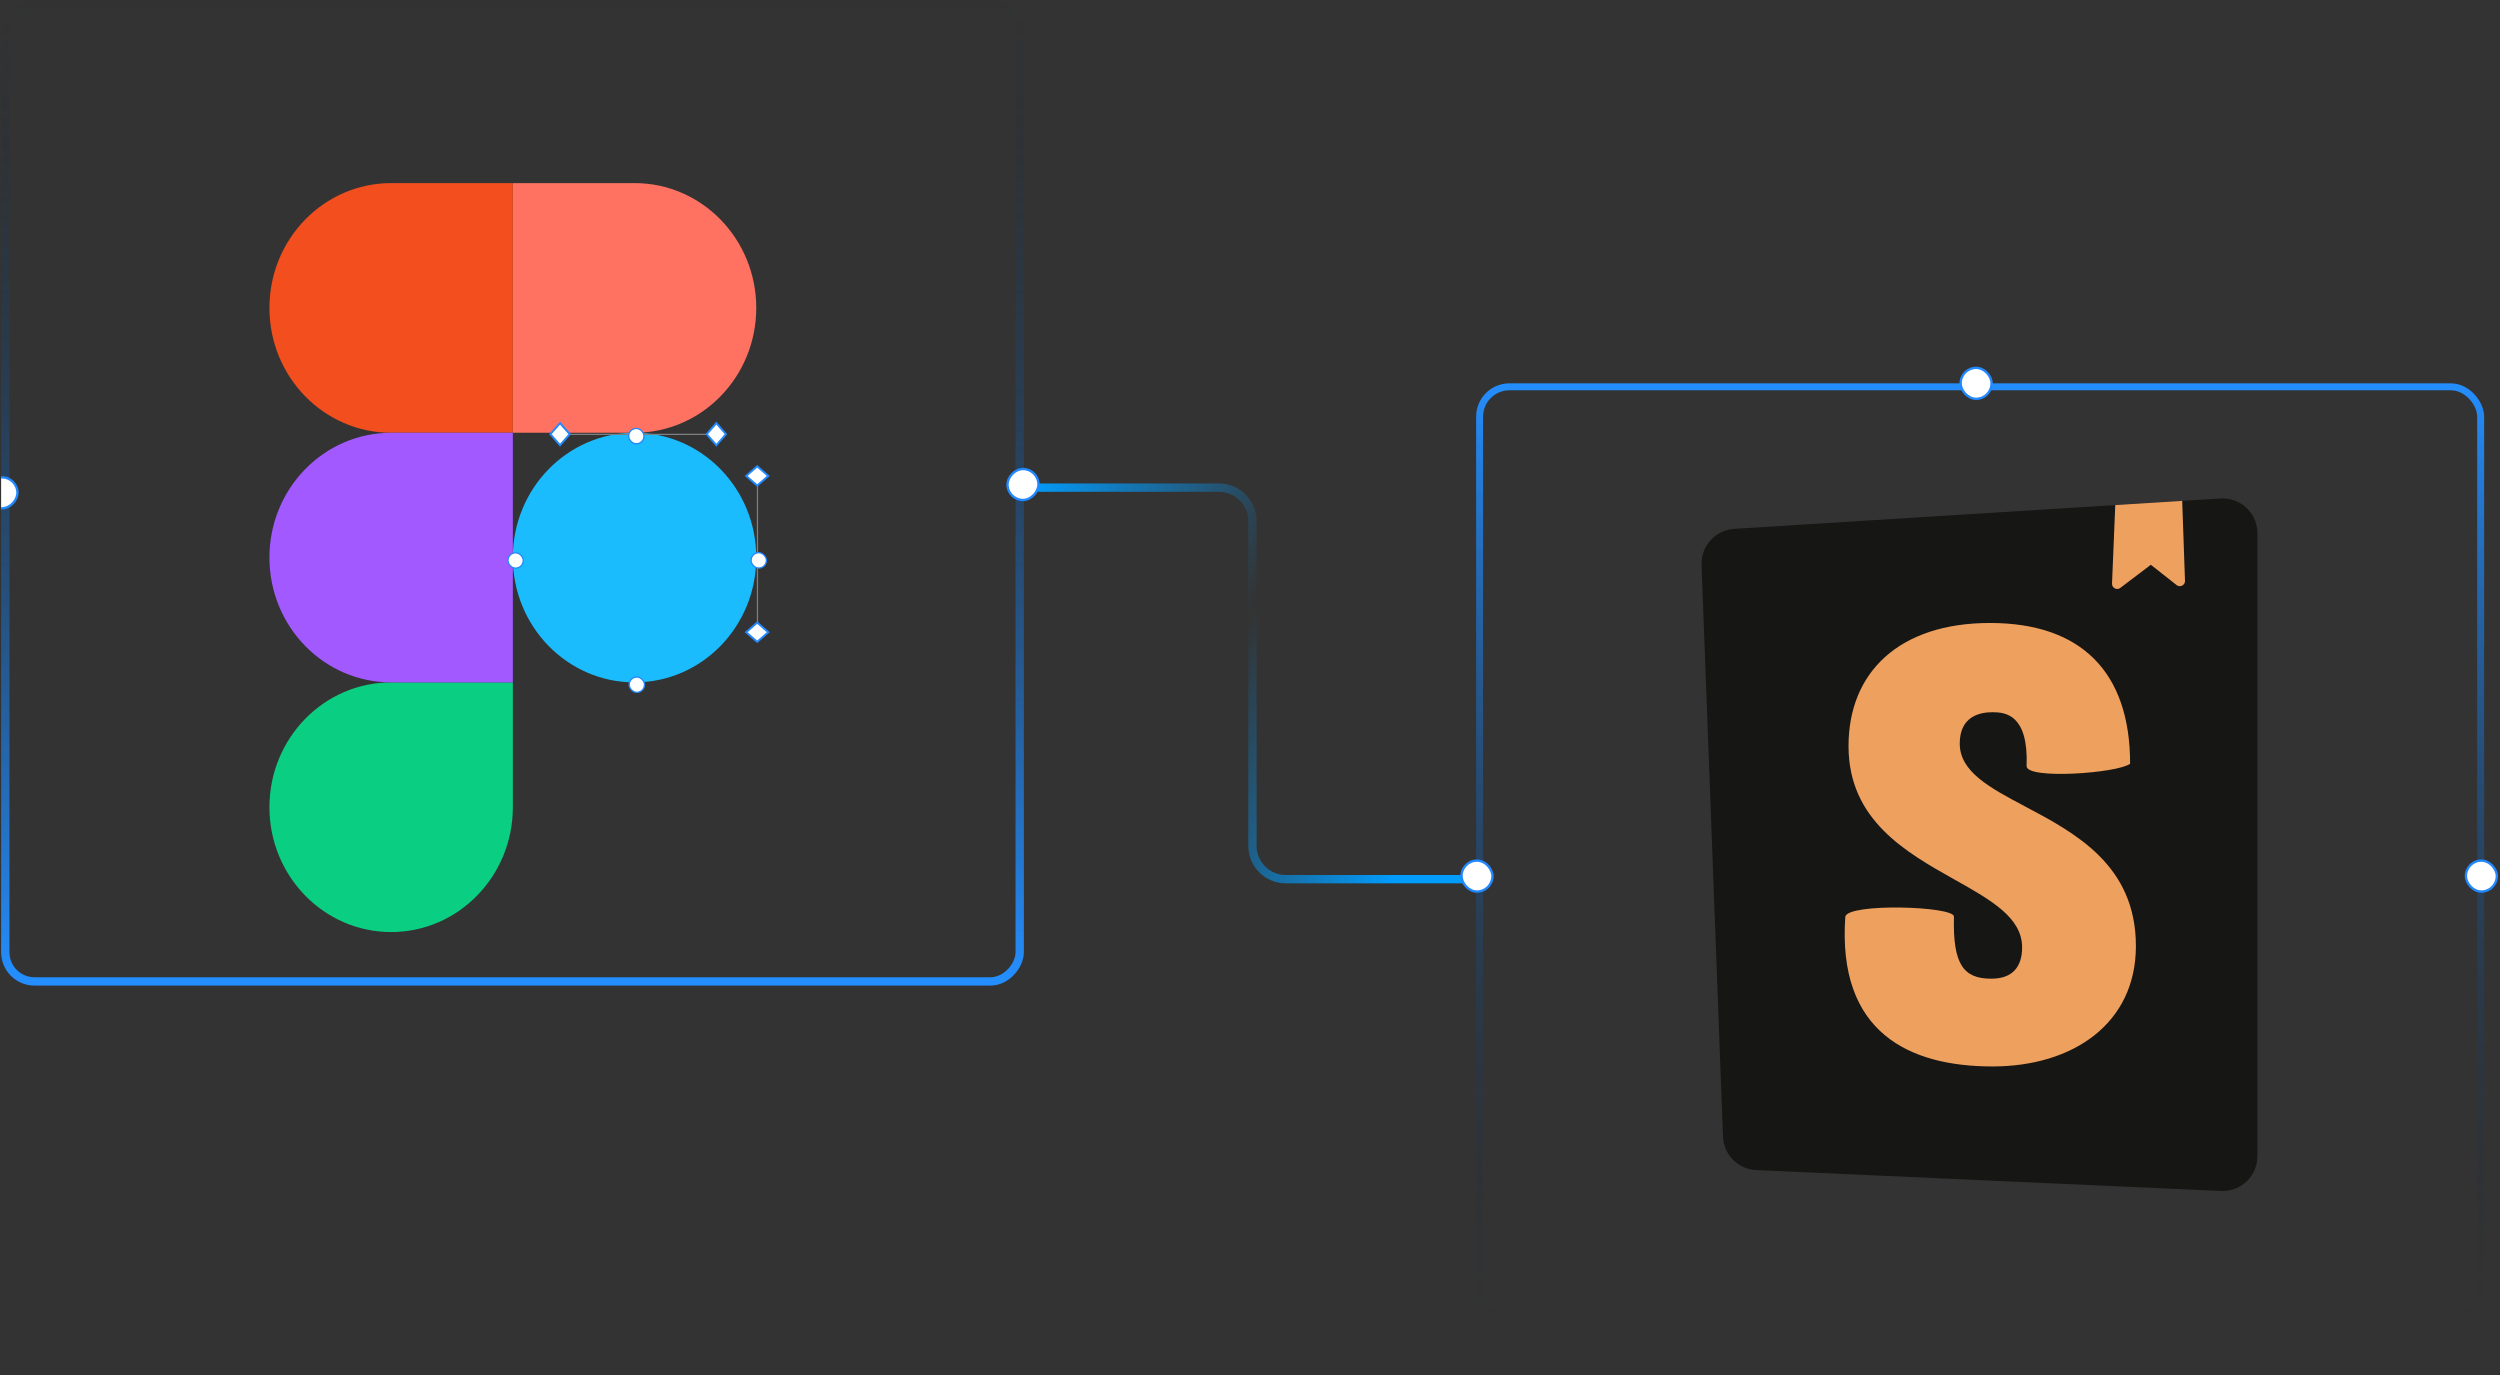 <svg width="300" height="165" viewBox="0 0 300 165" fill="none" xmlns="http://www.w3.org/2000/svg">
<rect x="0" y="0" width="300" height="165" fill="#333333" stroke="none"/>
<g clip-path="url(#clip0_2309_9683)">
<path d="M123.181 58.519H146.293C148.502 58.519 150.293 60.309 150.293 62.519V101.5C150.293 103.709 152.083 105.5 154.293 105.5H177.404" stroke="url(#paint0_linear_2309_9683)"/>
<path d="M61.541 66.909C61.541 58.634 68.083 51.932 76.146 51.932C84.215 51.932 90.75 58.628 90.75 66.909C90.75 75.184 84.215 81.886 76.146 81.886C68.089 81.886 61.541 75.19 61.541 66.909Z" fill="#1ABCFE"/>
<path d="M32.332 96.869C32.332 88.594 38.874 81.886 46.937 81.886H61.541V96.869C61.541 105.138 55 111.846 46.937 111.846C38.874 111.846 32.332 105.138 32.332 96.869Z" fill="#0ACF83"/>
<path d="M61.541 21.972V51.932L76.146 51.932C84.215 51.932 90.75 45.224 90.75 36.949C90.75 28.68 84.215 21.972 76.146 21.972H61.541Z" fill="#FF7262"/>
<path d="M32.332 36.949C32.332 45.224 38.874 51.932 46.937 51.932H61.541V21.972H46.937C38.874 21.972 32.332 28.68 32.332 36.949Z" fill="#F24E1E"/>
<path d="M32.332 66.909C32.332 75.184 38.874 81.886 46.937 81.886H61.541L61.541 51.932H46.937C38.874 51.932 32.332 58.628 32.332 66.909Z" fill="#A259FF"/>
<rect x="60.953" y="66.337" width="1.841" height="1.841" rx="0.92" fill="white" stroke="#2288FF" stroke-width="0.159"/>
<rect x="75.501" y="81.241" width="1.841" height="1.841" rx="0.92" fill="white" stroke="#2288FF" stroke-width="0.159"/>
<line x1="90.896" y1="76.294" x2="90.896" y2="57.537" stroke="#7F7F7F" stroke-width="0.152"/>
<rect x="90.127" y="66.324" width="1.841" height="1.841" rx="0.92" fill="white" stroke="#2288FF" stroke-width="0.159"/>
<rect x="-1.42187e-08" y="-0.157" width="1.761" height="1.761" transform="matrix(-0.753 -0.658 0.753 -0.658 90.983 58.165)" fill="white" stroke="#2288FF" stroke-width="0.239"/>
<rect x="-1.42187e-08" y="-0.157" width="1.761" height="1.761" transform="matrix(-0.753 -0.658 0.753 -0.658 90.983 76.921)" fill="white" stroke="#2288FF" stroke-width="0.239"/>
<line x1="66.75" y1="52.125" x2="85.507" y2="52.125" stroke="#7F7F7F" stroke-width="0.152"/>
<rect x="0.157" width="1.761" height="1.761" transform="matrix(0.658 -0.753 0.658 0.753 84.698 52.219)" fill="white" stroke="#2288FF" stroke-width="0.239"/>
<rect x="0.157" width="1.761" height="1.761" transform="matrix(0.658 -0.753 0.658 0.753 65.942 52.219)" fill="white" stroke="#2288FF" stroke-width="0.239"/>
<rect x="75.437" y="51.412" width="1.841" height="1.841" rx="0.92" fill="white" stroke="#2288FF" stroke-width="0.159"/>
<rect x="0.5" y="-0.5" width="121.73" height="117.269" rx="3.5" transform="matrix(1 0 0 -1 0.135 117.269)" stroke="url(#paint1_linear_2309_9683)"/>
<rect x="0.143" y="-0.143" width="3.714" height="3.714" rx="1.857" transform="matrix(1 0 0 -1 120.758 59.854)" fill="white" stroke="#2288FF" stroke-width="0.286"/>
<rect x="0.143" y="-0.143" width="3.714" height="3.714" rx="1.857" transform="matrix(1 0 0 -1 -1.762 60.854)" fill="white" stroke="#2288FF" stroke-width="0.286"/>
<rect x="177.552" y="46.417" width="120.127" height="111.784" rx="3.583" stroke="url(#paint2_linear_2309_9683)" stroke-width="0.834"/>
<path d="M206.76 136.393L204.186 67.791C204.101 65.526 205.838 63.606 208.101 63.464L266.451 59.817C268.755 59.673 270.738 61.424 270.882 63.727C270.888 63.814 270.891 63.901 270.891 63.988V138.742C270.891 141.049 269.02 142.92 266.712 142.92C266.649 142.92 266.587 142.919 266.524 142.916L210.748 140.411C208.576 140.313 206.842 138.566 206.76 136.393Z" fill="#161614"/>
<path fill-rule="evenodd" clip-rule="evenodd" d="M261.864 60.104L253.833 60.606L253.442 70.025C253.436 70.169 253.48 70.312 253.568 70.427C253.776 70.702 254.167 70.755 254.441 70.547L258.1 67.772L261.19 70.206C261.306 70.297 261.45 70.345 261.598 70.34C261.942 70.328 262.211 70.039 262.199 69.695L261.864 60.104ZM255.613 91.646C254.143 92.787 243.193 93.567 243.193 91.941C243.424 85.737 240.647 85.466 239.104 85.466C237.638 85.466 235.169 85.909 235.169 89.232C235.169 92.618 238.777 94.53 243.012 96.774C249.027 99.962 256.308 103.82 256.308 113.529C256.308 122.834 248.747 127.974 239.104 127.974C229.152 127.974 220.455 123.948 221.437 109.988C221.823 108.349 234.475 108.739 234.475 109.988C234.321 115.749 235.632 117.443 238.95 117.443C241.495 117.443 242.653 116.04 242.653 113.676C242.653 110.1 238.894 107.99 234.569 105.562C228.714 102.274 221.823 98.405 221.823 89.527C221.823 80.665 227.918 74.757 238.795 74.757C249.673 74.757 255.613 80.575 255.613 91.646Z" fill="#EEA05E"/>
<rect x="295.907" y="103.272" width="3.714" height="3.714" rx="1.857" fill="white" stroke="#2288FF" stroke-width="0.286"/>
<rect x="175.381" y="103.272" width="3.714" height="3.714" rx="1.857" fill="white" stroke="#2288FF" stroke-width="0.286"/>
<rect x="235.278" y="44.143" width="3.714" height="3.714" rx="1.857" fill="white" stroke="#2288FF" stroke-width="0.286"/>
</g>
<defs>
<linearGradient id="paint0_linear_2309_9683" x1="123.181" y1="58.519" x2="177.404" y2="83.545" gradientUnits="userSpaceOnUse">
<stop stop-color="#029CFD"/>
<stop offset="0.515" stop-color="#029CFD" stop-opacity="0"/>
<stop offset="1" stop-color="#029CFD"/>
</linearGradient>
<linearGradient id="paint1_linear_2309_9683" x1="61.365" y1="0" x2="61.365" y2="118.269" gradientUnits="userSpaceOnUse">
<stop stop-color="#248EFF"/>
<stop offset="1" stop-color="#131D28" stop-opacity="0"/>
</linearGradient>
<linearGradient id="paint2_linear_2309_9683" x1="237.615" y1="46" x2="237.615" y2="158.618" gradientUnits="userSpaceOnUse">
<stop stop-color="#248EFF"/>
<stop offset="1" stop-color="#131D28" stop-opacity="0"/>
</linearGradient>
<clipPath id="clip0_2309_9683">
<rect width="299.73" height="164.269" fill="white" transform="translate(0.135)"/>
</clipPath>
</defs>
</svg>
